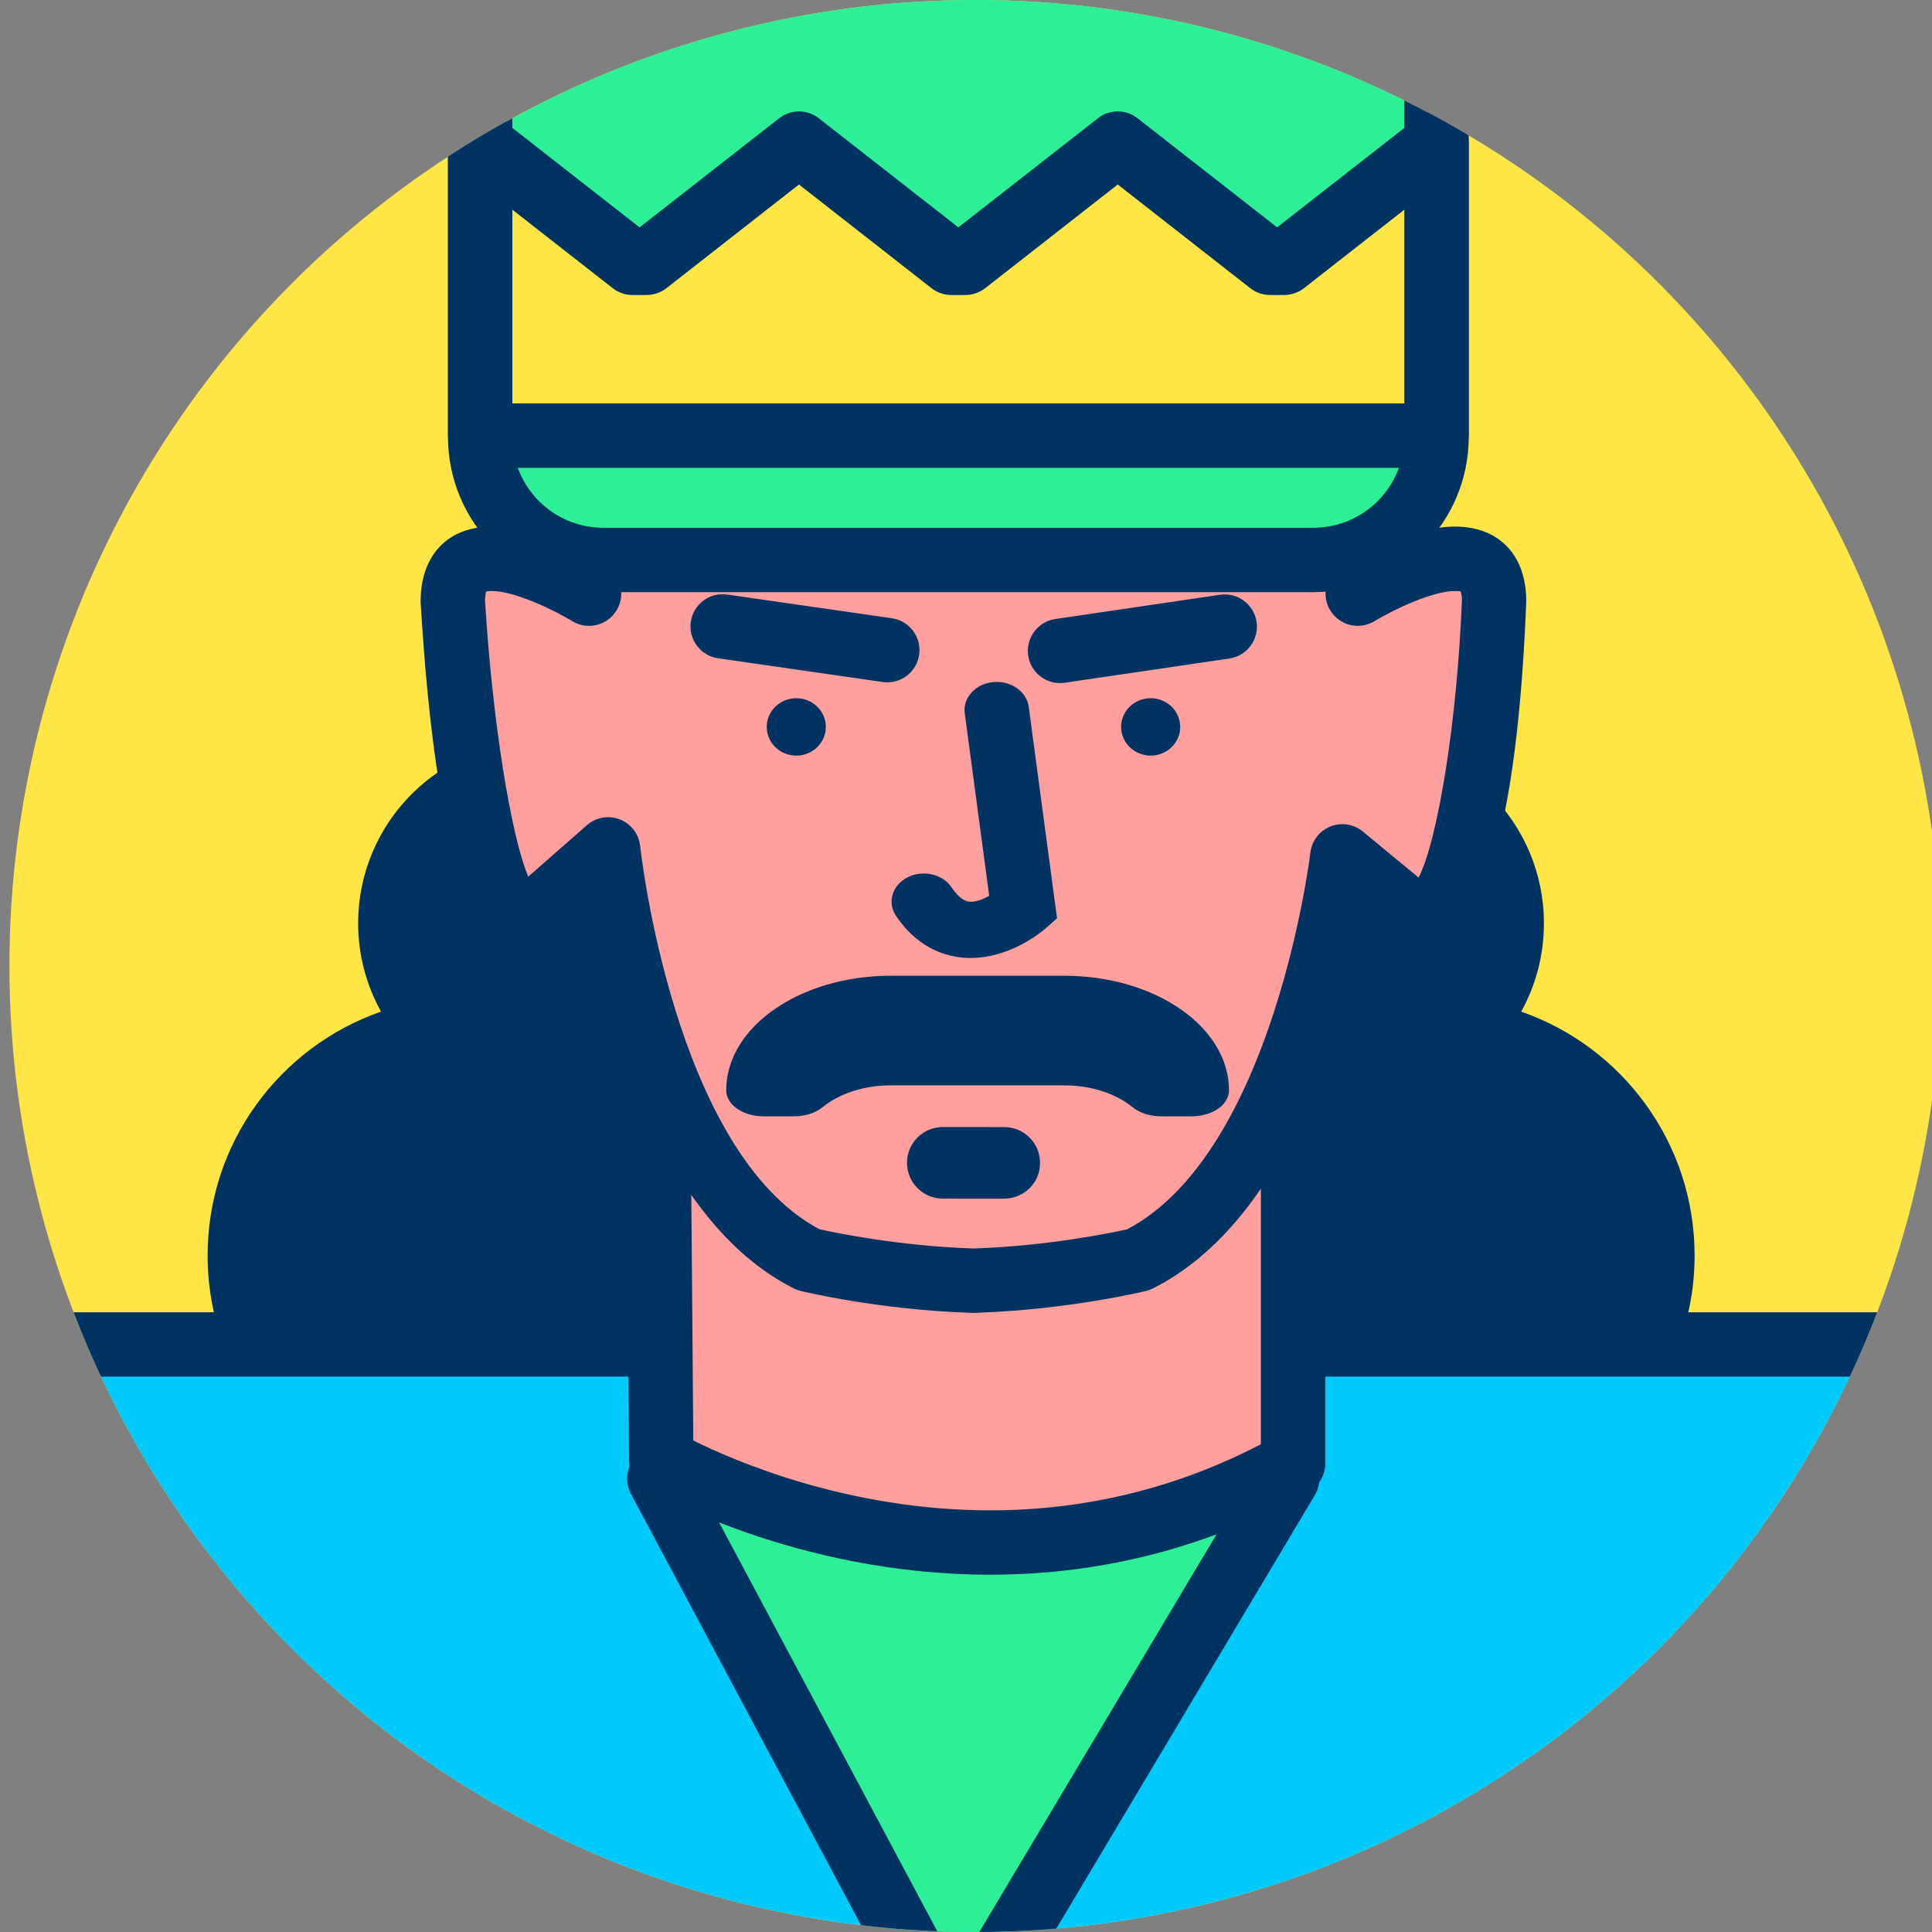 <?xml version="1.0" encoding="UTF-8" standalone="no"?>
<!DOCTYPE svg PUBLIC "-//W3C//DTD SVG 1.1//EN" "http://www.w3.org/Graphics/SVG/1.1/DTD/svg11.dtd">
<svg width="100%" height="100%" viewBox="0 0 120 120" version="1.1" xmlns="http://www.w3.org/2000/svg" xmlns:xlink="http://www.w3.org/1999/xlink" xml:space="preserve" xmlns:serif="http://www.serif.com/" style="fill-rule:evenodd;clip-rule:evenodd;stroke-linecap:round;stroke-linejoin:round;stroke-miterlimit:1.5;">
    <rect x="0" y="0" width="120" height="120" fill="#808080" stroke="none"/>
    <g transform="matrix(1,0,0,1,-991.285,-408.519)">
        <g id="_38" serif:id="38" transform="matrix(1,0,0,1,991.285,408.519)">
            <rect x="0" y="0" width="120" height="120" style="fill:none;"/>
            <clipPath id="_clip1">
                <rect x="0" y="0" width="120" height="120"/>
            </clipPath>
            <g clip-path="url(#_clip1)">
                <g transform="matrix(1,0,0,1,0,-97.082)">
                    <g id="Warstwa-1" serif:id="Warstwa 1">
                        <g>
                            <g transform="matrix(1,0,0,1,0.585,97.082)">
                                <circle cx="60" cy="60" r="60" style="fill:rgb(255,230,70);"/>
                                <clipPath id="_clip2">
                                    <circle cx="60" cy="60" r="60"/>
                                </clipPath>
                                <g clip-path="url(#_clip2)">
                                    <g transform="matrix(1,0,0,1,-0.585,-97.082)">
                                        <g transform="matrix(1,0,0,1,0.585,97.082)">
                                            <g transform="matrix(1,0,0,1,-991.87,-408.519)">
                                                <path d="M1014.95,471.353C1008.68,473.534 1004.18,479.494 1004.18,486.498C1004.18,495.346 1011.36,502.529 1020.21,502.529C1029.06,502.529 1036.24,495.346 1036.24,486.498C1036.24,482.044 1034.42,478.011 1031.48,475.105C1034.36,473.045 1036.24,469.673 1036.24,465.866C1036.24,459.599 1031.15,454.511 1024.89,454.511C1018.62,454.511 1013.53,459.599 1013.53,465.866C1013.53,467.855 1014.05,469.726 1014.95,471.353L1014.95,471.353ZM1085.77,471.353C1086.67,469.726 1087.18,467.855 1087.18,465.866C1087.18,459.599 1082.1,454.511 1075.83,454.511C1069.56,454.511 1064.48,459.599 1064.48,465.866C1064.48,469.673 1066.36,473.045 1069.23,475.105C1066.3,478.011 1064.48,482.044 1064.48,486.498C1064.48,495.346 1071.66,502.529 1080.51,502.529C1089.36,502.529 1096.54,495.346 1096.54,486.498C1096.54,479.494 1092.04,473.534 1085.77,471.353L1085.77,471.353Z" style="fill:rgb(0,51,97);"/>
                                            </g>
                                            <g transform="matrix(1,0,0,1.091,-989.782,-303.441)">
                                                <ellipse cx="1048.61" cy="301.201" rx="28.333" ry="17.667" style="fill:white;"/>
                                            </g>
                                            <g transform="matrix(1,0,0,1.091,-989.782,-303.441)">
                                                <path d="M1048.61,281.7C1038.66,281.7 1029.85,284.774 1024.38,289.425C1020.51,292.719 1018.27,296.806 1018.27,301.201C1018.27,305.595 1020.51,309.682 1024.38,312.976C1029.85,317.627 1038.66,320.701 1048.61,320.701C1058.56,320.701 1067.36,317.627 1072.83,312.976C1076.71,309.682 1078.94,305.595 1078.94,301.201C1078.94,296.806 1076.71,292.719 1072.83,289.425C1067.36,284.774 1058.56,281.7 1048.61,281.7ZM1048.61,285.368C1057.42,285.368 1065.27,287.993 1070.11,292.114C1073.11,294.668 1074.94,297.794 1074.94,301.201C1074.94,304.607 1073.11,307.733 1070.11,310.287C1065.27,314.408 1057.42,317.033 1048.61,317.033C1039.79,317.033 1031.95,314.408 1027.1,310.287C1024.1,307.733 1022.27,304.607 1022.27,301.201C1022.27,297.794 1024.1,294.668 1027.1,292.114C1031.95,287.993 1039.79,285.368 1048.61,285.368Z" style="fill:rgb(0,51,97);"/>
                                            </g>
                                            <path d="M0.835,130.32L0.835,83.51L115.695,83.51L115.695,130.58L0.835,130.32Z" style="fill:rgb(0,202,251);fill-rule:nonzero;"/>
                                            <g transform="matrix(1.019,0,0,1,0.023,0)">
                                                <path d="M117.69,132.58L-1.17,132.313L-1.17,81.507L117.69,81.507L117.69,132.577M2.83,128.321L113.69,128.567L113.69,85.507L2.83,85.507L2.83,128.324" style="fill:rgb(0,51,97);fill-rule:nonzero;"/>
                                            </g>
                                        </g>
                                        <g transform="matrix(0.858,0,0,1.96,-841.722,-525.749)">
                                            <path d="M1074.21,364.629L1028.76,364.629L1050.22,382.238L1074.21,364.629Z" style="fill:rgb(45,240,150);"/>
                                        </g>
                                        <g transform="matrix(0.858,0,0,1.96,-841.722,-525.749)">
                                            <path d="M1076.21,365.152C1076.64,364.836 1076.65,364.444 1076.24,364.125C1075.82,363.805 1075.05,363.608 1074.21,363.608L1028.76,363.608C1027.94,363.608 1027.18,363.796 1026.76,364.104C1026.34,364.411 1026.32,364.793 1026.7,365.109L1048.16,382.718C1048.56,383.043 1049.32,383.249 1050.16,383.258C1051,383.267 1051.79,383.077 1052.22,382.761L1076.21,365.152ZM1070.11,365.649L1050.33,380.163C1050.33,380.163 1032.64,365.649 1032.64,365.649L1070.11,365.649Z" style="fill:rgb(0,51,97);"/>
                                        </g>
                                        <g transform="matrix(1,0,0,1,0.585,97.082)">
                                            <g transform="matrix(1,0,0,1,-0.582,0)">
                                                <path d="M40.488,90.68C40.488,90.68 59.78,102.077 79.728,90.897L79.728,68.098L40.266,68.098L40.485,90.68" style="fill:rgb(255,159,158);fill-rule:nonzero;"/>
                                            </g>
                                            <path d="M60.913,97.81C48.766,97.81 39.843,92.622 39.471,92.402C38.868,92.047 38.495,91.402 38.488,90.7L38.269,64.118C38.264,63.584 38.472,63.07 38.848,62.691C39.223,62.312 39.735,62.097 40.269,62.097L79.73,62.097C80.834,62.097 81.73,62.993 81.73,64.097L81.73,90.896C81.73,91.621 81.338,92.288 80.708,92.642C74.588,96.069 67.928,97.81 60.913,97.81M42.476,89.47C44.98,90.717 52.08,93.81 60.912,93.81C66.846,93.81 72.498,92.429 77.73,89.705L77.73,66.097L42.289,66.097L42.476,89.47" style="fill:rgb(0,51,97);fill-rule:nonzero;"/>
                                        </g>
                                        <g transform="matrix(1,0,0,1,0.585,97.082)">
                                            <path d="M83.75,36.871L83.944,33.39C67.904,33.834 51.834,33.114 35.774,32.624L36.01,36.871C36.01,36.871 27.545,31.701 27.545,37.342C27.545,37.342 28.759,57.575 32.249,57.09L37.192,52.752C37.192,52.752 39.299,73.075 49.641,78.246C49.641,78.246 54.271,79.363 59.772,79.541L59.772,79.549C59.811,79.549 59.845,79.546 59.881,79.545C59.919,79.545 59.952,79.548 59.99,79.549L59.99,79.541C65.49,79.363 70.121,78.246 70.121,78.246C80.465,73.075 82.794,53.186 82.794,53.186L87.518,57.086C91.461,56.693 92.221,37.338 92.221,37.338C92.221,31.698 83.755,36.868 83.755,36.868" style="fill:rgb(255,159,158);fill-rule:nonzero;"/>
                                            <path d="M59.985,81.55C59.959,81.55 59.876,81.548 59.85,81.546C59.77,81.55 59.688,81.546 59.608,81.538C54.009,81.347 49.364,80.237 49.168,80.19C49.021,80.155 48.878,80.102 48.743,80.036C40.301,75.815 36.94,63.061 35.759,56.668L33.564,58.595C33.27,58.853 32.907,59.019 32.52,59.073C32.386,59.092 32.254,59.101 32.122,59.101C31.229,59.101 29.421,59.101 27.864,53.981C26.904,50.823 26.04,45.718 25.544,37.464C25.542,37.424 25.541,37.384 25.541,37.344C25.541,34.485 27.234,32.709 29.96,32.709C31.219,32.709 32.606,33.103 33.819,33.577L33.772,32.737C33.741,32.177 33.946,31.631 34.337,31.23C34.728,30.83 35.267,30.616 35.83,30.627C38.484,30.708 41.139,30.795 43.794,30.882C53.499,31.201 63.534,31.53 73.377,31.53C77.096,31.53 80.533,31.485 83.889,31.392C84.446,31.371 84.987,31.595 85.377,31.997C85.768,32.398 85.973,32.944 85.94,33.502L85.936,33.575C87.149,33.101 88.538,32.707 89.795,32.707C92.522,32.707 94.214,34.483 94.214,37.341C93.663,51.411 91.475,58.704 87.709,59.079C87.174,59.133 86.648,58.97 86.236,58.631L84.193,56.944C82.964,63.169 79.488,75.795 71.007,80.034C70.871,80.1 70.73,80.153 70.581,80.188C70.386,80.235 65.783,81.333 60.222,81.533C60.146,81.545 60.066,81.55 59.985,81.55M50.328,76.355C51.294,76.568 55.28,77.396 59.833,77.543C59.863,77.543 59.892,77.545 59.922,77.543C64.494,77.396 68.464,76.567 69.428,76.355C78.528,71.55 80.782,53.145 80.805,52.959C80.889,52.231 81.367,51.608 82.045,51.335C82.721,51.063 83.499,51.181 84.065,51.648L87.528,54.508C88.737,52.127 89.924,44.745 90.219,37.264C90.217,36.983 90.164,36.798 90.134,36.729C90.116,36.73 90.004,36.708 89.798,36.708C88.395,36.708 85.983,37.856 84.788,38.581C84.153,38.967 83.355,38.969 82.721,38.588C82.082,38.206 81.709,37.503 81.75,36.762L81.823,35.445C79.117,35.503 76.333,35.531 73.375,35.531C63.465,35.531 53.397,35.2 43.66,34.881C41.734,34.818 39.809,34.754 37.884,34.693L37.999,36.762C38.04,37.504 37.666,38.208 37.028,38.589C36.39,38.97 35.592,38.967 34.959,38.58C33.77,37.857 31.358,36.708 29.959,36.708C29.679,36.708 29.579,36.757 29.578,36.758C29.631,36.763 29.546,36.928 29.54,37.29C29.992,44.727 31.142,51.889 32.226,54.45L35.868,51.254C36.43,50.761 37.22,50.621 37.916,50.896C38.612,51.168 39.099,51.807 39.176,52.551C39.196,52.74 41.265,71.561 50.327,76.358" style="fill:rgb(0,51,97);fill-rule:nonzero;"/>
                                        </g>
                                        <g transform="matrix(1,0,0,1,0.585,97.082)">
                                            <g transform="matrix(0.987,0.163,-0.163,0.987,7.41,-10.94)">
                                                <path d="M65.42,43.24C64.573,43.24 63.787,42.698 63.517,41.849C63.179,40.797 63.759,39.671 64.812,39.334L74.65,36.184C75.702,35.845 76.829,36.428 77.165,37.479C77.502,38.531 76.923,39.657 75.87,39.994L66.031,43.144C65.827,43.21 65.621,43.24 65.42,43.24" style="fill:rgb(0,51,97);fill-rule:nonzero;"/>
                                            </g>
                                            <g transform="matrix(0.986,-0.166,0.166,0.986,-5.89,8.738)">
                                                <path d="M54.33,43.24C54.128,43.24 53.922,43.209 53.72,43.144L43.882,39.994C42.83,39.657 42.25,38.531 42.587,37.479C42.924,36.427 44.05,35.846 45.102,36.184L54.94,39.334C55.992,39.671 56.572,40.797 56.235,41.849C55.963,42.699 55.177,43.24 54.33,43.24" style="fill:rgb(0,51,97);fill-rule:nonzero;"/>
                                            </g>
                                        </g>
                                        <g transform="matrix(1,0,0,1,0.585,97.082)">
                                            <ellipse cx="48.874" cy="45.15" rx="1.835" ry="1.783" style="fill:rgb(0,51,97);"/>
                                            <path d="M72.72,45.15C72.72,46.133 71.896,46.932 70.887,46.932C69.87,46.932 69.049,46.133 69.049,45.15C69.049,44.165 69.87,43.367 70.887,43.367C71.897,43.367 72.72,44.169 72.72,45.15" style="fill:rgb(0,51,97);fill-rule:nonzero;"/>
                                        </g>
                                        <g transform="matrix(6.12323e-17,-1,1,6.12323e-17,-8.173,229.186)">
                                            <path d="M62.1,66.64C62.1,66.668 62.102,66.703 62.102,66.734L62.098,70.552C62.098,71.781 61.1,72.775 59.871,72.773C58.644,72.773 57.676,71.804 57.652,70.545L57.655,66.73C57.658,65.502 58.654,64.505 59.882,64.509C61.077,64.509 62.051,65.454 62.1,66.64" style="fill:rgb(0,51,97);fill-rule:nonzero;"/>
                                        </g>
                                        <g transform="matrix(1,0,0,0.696,-991.285,-166.787)">
                                            <path d="M1040.61,476.423C1042.06,474.733 1044.21,473.661 1046.61,473.661C1050.02,473.661 1053.99,473.661 1057.39,473.661C1059.8,473.661 1061.95,474.733 1063.4,476.423L1065.3,476.423L1065.3,476.423C1065.3,472.057 1061.76,468.519 1057.39,468.519C1053.99,468.519 1050.02,468.519 1046.61,468.519C1042.25,468.519 1038.71,472.057 1038.71,476.423C1038.71,476.423 1038.71,476.423 1038.71,476.423L1040.61,476.423Z" style="fill:rgb(0,51,97);stroke:rgb(0,51,97);stroke-width:4.64px;"/>
                                        </g>
                                        <g transform="matrix(1,0,0,1,0.585,97.082)">
                                            <path d="M59.708,59.5C59.51,59.5 59.31,59.499 59.106,59.468C57.968,59.343 56.343,58.793 55.066,56.88C54.509,56.047 54.831,54.978 55.784,54.492C56.737,54.006 57.962,54.287 58.52,55.118C58.772,55.495 59.166,55.954 59.607,56.003C59.992,56.046 60.462,55.859 60.856,55.645L59.338,44.302C59.21,43.345 59.995,42.478 61.093,42.366C62.167,42.252 63.182,42.938 63.311,43.897L65.069,57.037L64.397,57.633C64.166,57.837 62.212,59.499 59.712,59.499" style="fill:rgb(0,51,97);fill-rule:nonzero;"/>
                                        </g>
                                        <g transform="matrix(1,0,0,1.404,-991.285,-488.026)">
                                            <path d="M1080.51,419.735C1080.51,416.73 1077.08,414.29 1072.86,414.29L1028.75,414.29C1024.53,414.29 1021.11,416.73 1021.11,419.735L1021.11,436.07C1021.11,439.075 1024.53,441.515 1028.75,441.515L1072.86,441.515C1077.08,441.515 1080.51,439.075 1080.51,436.07L1080.51,419.735Z" style="fill:rgb(45,240,150);"/>
                                        </g>
                                        <g transform="matrix(1,0,0,1.404,-991.285,-488.026)">
                                            <path d="M1082.51,419.735C1082.51,415.944 1078.19,412.866 1072.86,412.866L1028.75,412.866C1023.43,412.866 1019.11,415.944 1019.11,419.735C1019.11,419.735 1019.11,436.07 1019.11,436.07C1019.11,439.862 1023.43,442.94 1028.75,442.94L1072.86,442.94C1078.19,442.94 1082.51,439.862 1082.51,436.07C1082.51,436.07 1082.51,419.735 1082.51,419.735ZM1078.51,419.735L1078.51,436.07C1078.51,438.289 1075.98,440.091 1072.86,440.091C1072.86,440.091 1028.75,440.091 1028.75,440.091C1025.64,440.091 1023.11,438.289 1023.11,436.07L1023.11,419.735C1023.11,417.516 1025.64,415.714 1028.75,415.714C1028.75,415.714 1072.86,415.714 1072.86,415.714C1075.98,415.714 1078.51,417.516 1078.51,419.735Z" style="fill:rgb(0,51,97);"/>
                                        </g>
                                        <g transform="matrix(1,0,0,0.782,-991.285,-216.326)">
                                            <path d="M1080.51,435.378L1080.51,412.185L1071.05,421.649L1070.17,421.649L1060.71,412.185L1051.25,421.649L1050.37,421.649L1040.91,412.185L1031.44,421.649L1030.57,421.649L1021.11,412.185L1021.11,435.378L1080.51,435.378Z" style="fill:rgb(255,230,70);"/>
                                        </g>
                                        <g transform="matrix(1,0,0,0.782,-991.285,-216.326)">
                                            <path d="M1031.01,418.837L1022.34,410.169C1021.74,409.566 1020.92,409.456 1020.23,409.885C1019.54,410.314 1019.11,411.207 1019.11,412.185L1019.11,435.378C1019.11,436.792 1020,437.937 1021.11,437.937L1080.51,437.937C1081.61,437.937 1082.51,436.792 1082.51,435.378L1082.51,412.185C1082.51,411.207 1082.07,410.314 1081.38,409.885C1080.7,409.456 1079.88,409.566 1079.28,410.169L1070.61,418.837L1061.94,410.169C1061.22,409.445 1060.2,409.445 1059.48,410.169L1050.81,418.837L1042.14,410.169C1041.42,409.445 1040.4,409.445 1039.68,410.169L1031.01,418.837ZM1078.51,432.819L1023.11,432.819C1023.11,432.819 1023.11,417.433 1023.11,417.433C1023.11,417.433 1029.34,423.665 1029.34,423.665C1029.69,424.017 1030.12,424.208 1030.57,424.208L1031.44,424.208C1031.89,424.208 1032.33,424.017 1032.68,423.665L1040.91,415.433C1040.91,415.433 1049.14,423.665 1049.14,423.665C1049.49,424.017 1049.92,424.208 1050.37,424.208L1051.25,424.208C1051.69,424.208 1052.12,424.017 1052.48,423.665L1060.71,415.433C1060.71,415.433 1068.94,423.665 1068.94,423.665C1069.29,424.017 1069.72,424.208 1070.17,424.208L1071.05,424.208C1071.49,424.208 1071.92,424.017 1072.28,423.665L1078.51,417.433L1078.51,432.819Z" style="fill:rgb(0,51,97);"/>
                                        </g>
                                    </g>
                                </g>
                            </g>
                        </g>
                    </g>
                </g>
            </g>
        </g>
    </g>
</svg>
